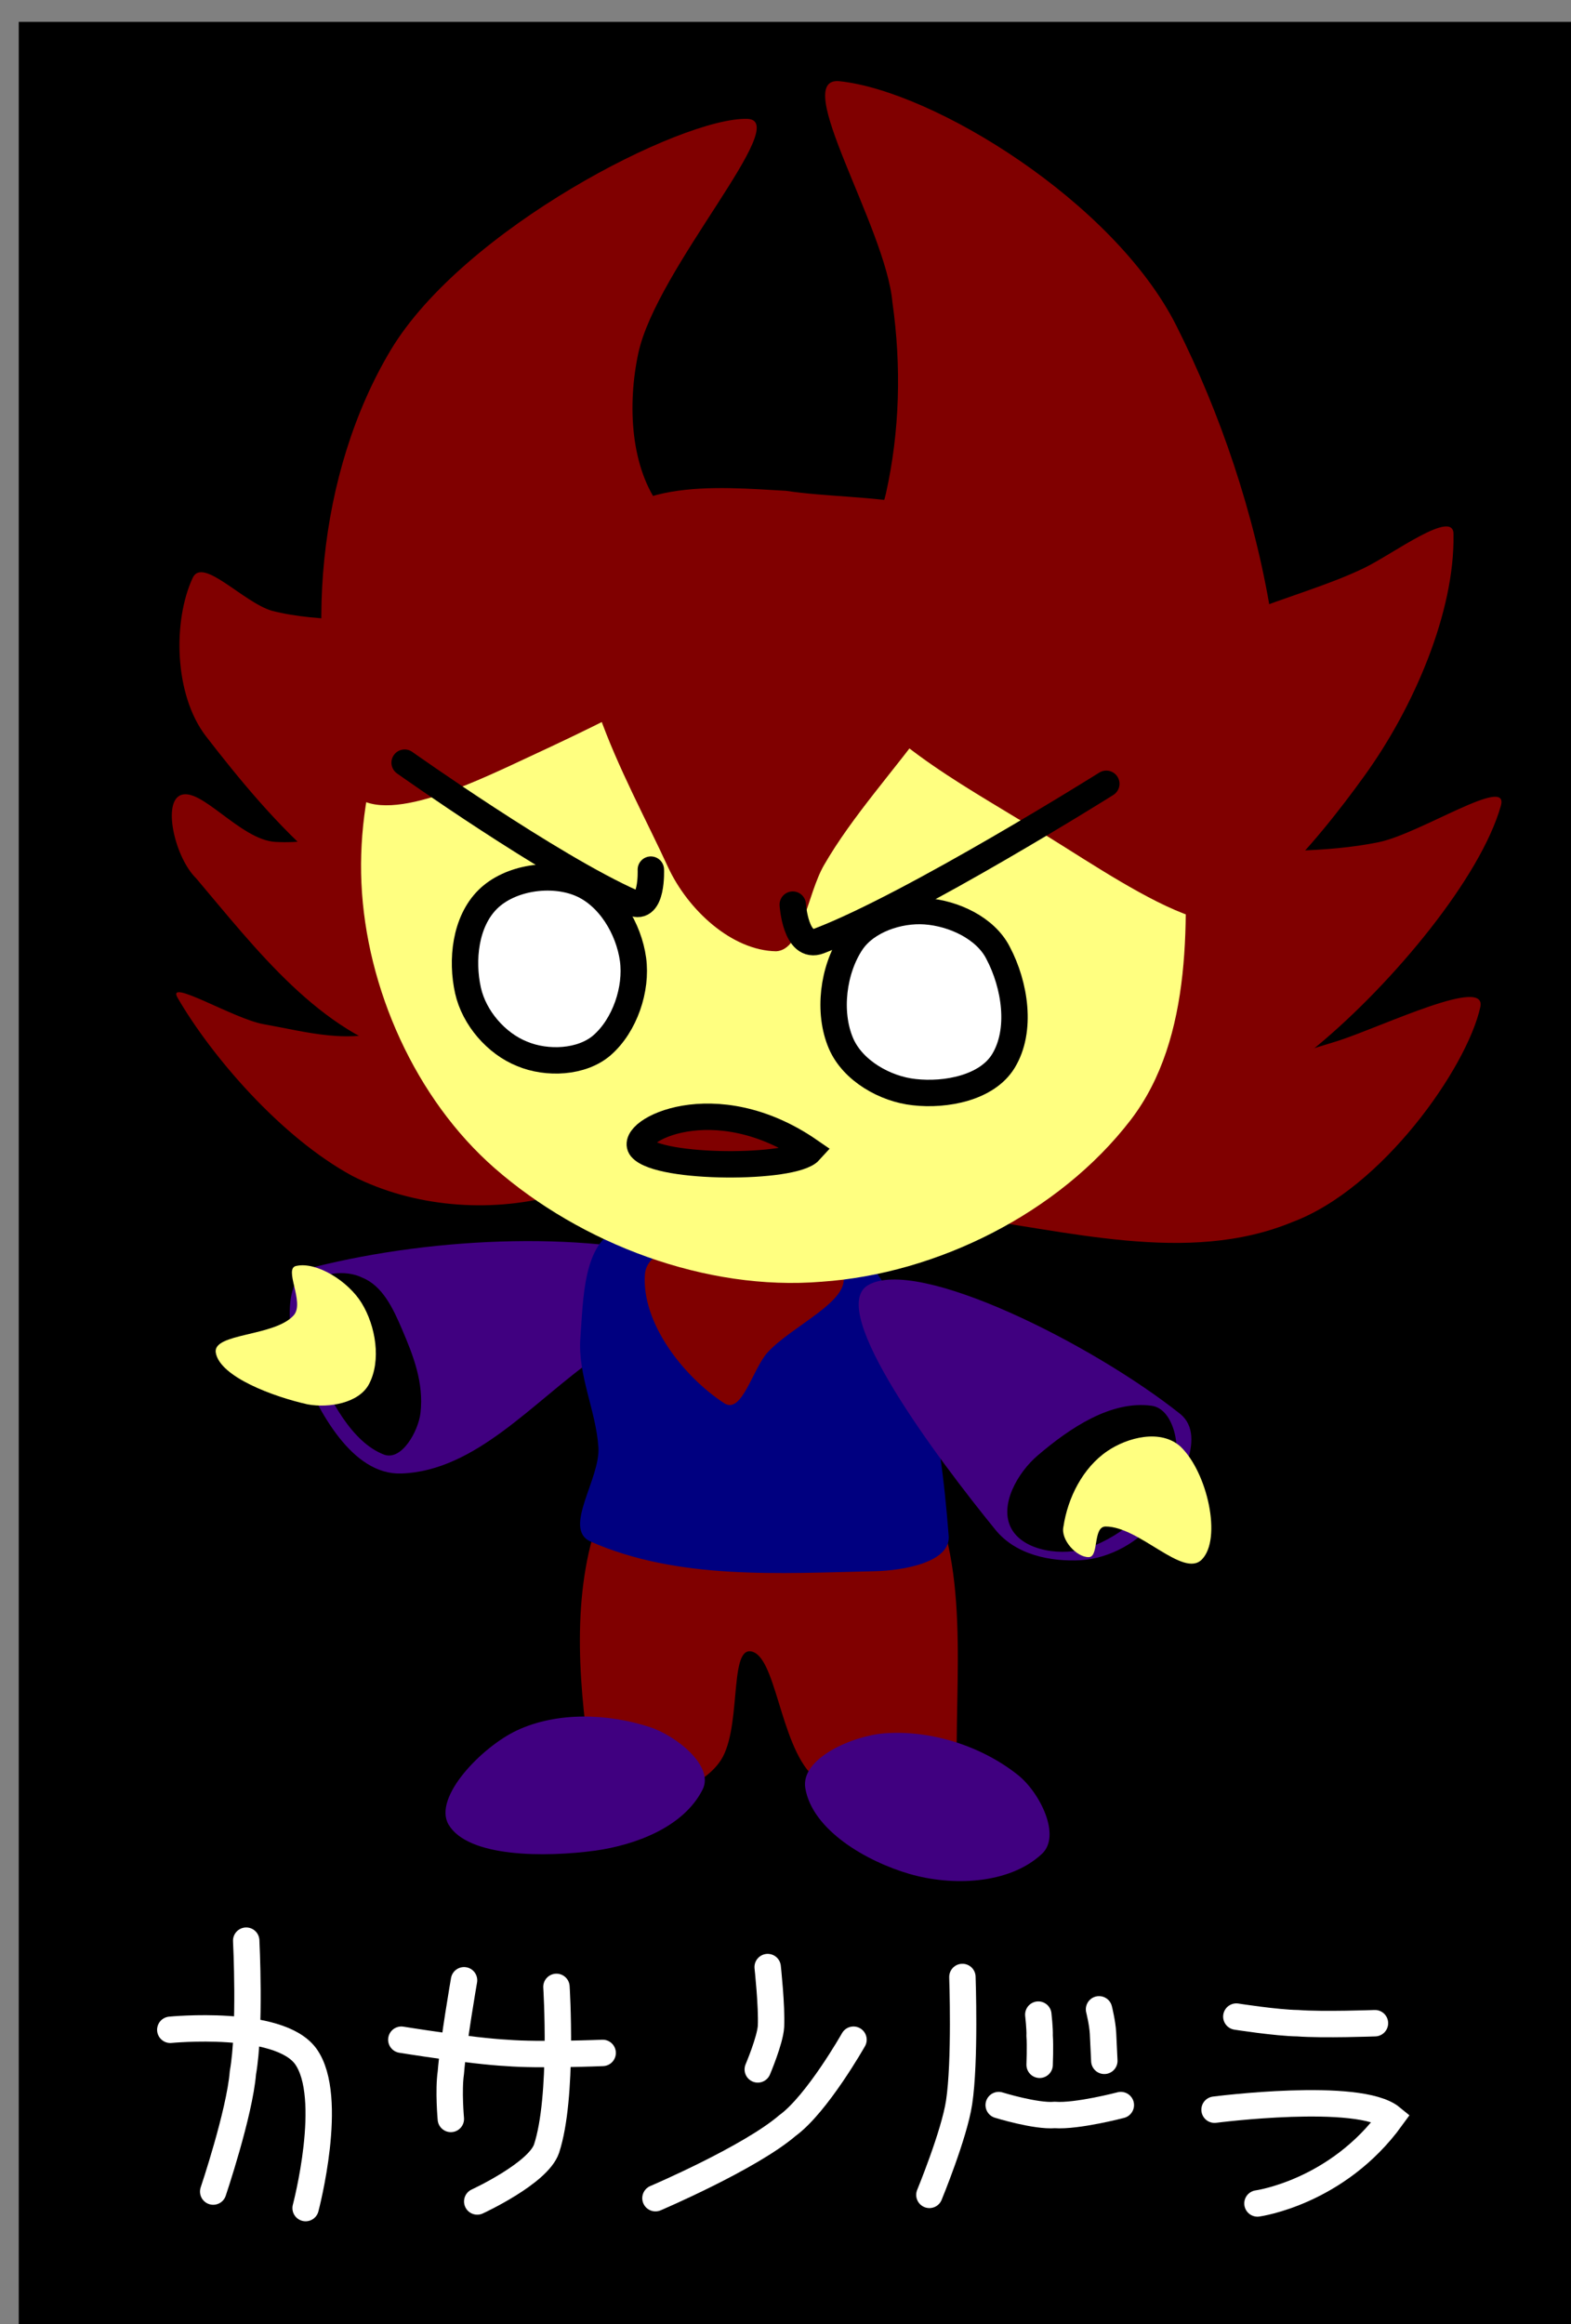 <svg version="1.1" width="119" height="176" viewBox="-1 -1 119 176" xmlns="http://www.w3.org/2000/svg" xmlns:xlink="http://www.w3.org/1999/xlink">
  <rect x="-1" y="-1" width="119" height="176" fill="#808080" stroke="none"/>
  <path id="ID0.4825427499599755" fill="#000000" stroke="none" d="M 161.500 95 L 335 95 L 335 328 L 161.500 328 L 161.500 95 Z " transform="matrix(0.68, 0, 0, 0.749, -109.4, -70.5)"/>
  <path id="ID0.7447605337947607" fill="#800000" stroke="none" stroke-linecap="round" d="M 285.100 161.100 C 288.132 160.036 294.233 154.687 293.900 157.100 C 293.125 162.686 287.668 171.465 282.600 177 C 278.972 180.957 273.533 182.597 268.600 185 C 267.367 185.601 268.773 185.700 268.444 184.190 C 267.126 178.149 262.753 171.610 264.250 165.450 C 264.968 162.525 270.047 164.312 272.850 163.550 C 276.997 162.862 281.224 162.457 285.100 161.100 Z " transform="matrix(0.991, 0.136, -0.136, 0.991, -157.2, -135.65)"/>
  <path id="ID0.2858450165949762" fill="#800000" stroke="none" stroke-linecap="round" d="M 191.850 142 C 192.610 140.395 195.665 143.858 197.850 144.500 C 205.113 146.372 216.098 143.125 220.100 149.500 C 223.544 154.990 218.817 166.971 212.850 168 C 205.192 169.221 197.618 160.163 192.850 154 C 190.407 150.824 190.349 145.207 191.850 142 Z " transform="matrix(1, 0, 0, 1, -178.25, -99.25)"/>
  <path id="ID0.82308445032686" fill="#800000" stroke="none" stroke-linecap="round" d="M 294.400 169.150 C 293.794 173.855 288.220 183.521 281.700 186.650 C 274.091 190.641 264.711 188.804 256 188.500 C 253.822 188.424 255.236 187.106 255.600 186 C 255.948 185.080 255.867 185.263 258 184.250 C 266.531 180.199 275.143 176.241 283.950 172.650 C 287.278 171.207 294.710 166.738 294.400 169.150 Z " transform="matrix(0.996, 0.091, -0.091, 0.996, -166.7, -120)"/>
  <path id="ID0.21559232706204057" fill="#800000" stroke="none" stroke-linecap="round" d="M 192.850 158.250 C 194.368 157.422 197.424 161.598 200.100 161.750 C 207.115 162.145 214.454 156.807 220.850 159.500 C 225.015 161.249 227.682 168.184 225.600 172 C 222.808 176.768 215.492 179.277 210.350 178 C 203.523 176.302 198.661 169.886 194.100 164.500 C 192.563 163.005 191.574 158.960 192.850 158.250 Z " transform="matrix(1, 0, 0, 1, -180.25, -99)"/>
  <path id="ID0.45924813533201814" fill="#800000" stroke="none" stroke-linecap="round" d="M 283.100 149.750 C 285.277 148.697 289.940 145.188 289.850 147.250 C 289.940 153.063 286.875 160.278 283.100 165.500 C 279.568 170.404 273.001 178.505 268.850 176.750 C 264.753 175.016 264.300 164.053 267.100 158.500 C 269.966 153.317 277.634 152.400 283.100 149.750 Z " transform="matrix(1, 0, 0, 1, -180.75, -107.75)"/>
  <path id="ID0.8788548223674297" fill="#800000" stroke="none" stroke-linecap="round" d="M 201.450 174.050 C 204.661 174.618 208.181 175.664 211.200 174.300 C 214.133 173.283 215.215 166.216 217.700 167.550 C 221.754 169.733 222.454 176.323 223.700 181.050 C 224.418 182.986 225.328 186.547 223.450 187.050 C 218.522 188.349 212.827 187.903 208.200 185.550 C 202.750 182.599 197.489 176.430 194.950 172.050 C 194.065 170.518 199.223 173.654 201.450 174.050 Z " transform="matrix(1, 0, 0, 1, -182.5, -97.5)"/>
  <path id="ID0.5384305366314948" fill="#800000" stroke="none" stroke-linecap="round" d="M 235.500 211.400 C 240.524 210.716 247.461 206.601 250.700 210.500 C 255.530 216.310 254.009 225.393 253.400 232.850 C 253.288 235.012 250.785 236.854 248.700 237.200 C 246.463 237.566 243.807 236.563 242.300 234.850 C 239.982 232.216 240.216 225.448 238.300 225.100 C 236.661 224.805 237.234 231.201 235.300 233.350 C 233.869 234.991 231.315 235.620 229.200 235.350 C 227.539 235.137 225.596 233.785 225.550 232.200 C 225.128 225.907 225.153 219.122 227.900 213.500 C 229.053 211.141 232.846 211.762 235.500 211.400 Z " transform="matrix(0.997, -0.074, 0.074, 0.997, -198.4, -82.75)"/>
  <path id="ID0.6747252237983048" fill="#400080" stroke="none" stroke-linecap="round" d="M 234.050 193.800 C 230.178 201.042 221.422 209.058 213.050 213.950 C 210.868 215.225 208.014 211.678 207.050 209.300 C 205.656 205.858 204.116 200.665 206.850 198.150 C 211.024 194.312 217.873 195.044 223.500 194.100 C 226.918 193.527 235.403 191.117 234.050 193.800 Z " transform="matrix(0.714, -0.7, -0.7, -0.714, 20.4, 396.85)"/>
  <path id="ID0.9756275955587626" fill="#000080" stroke="none" stroke-linecap="round" d="M 244 191 C 250.157 195.940 252.068 205.057 253.200 212.900 C 253.571 214.947 249.942 215.812 247.800 216 C 240.613 216.629 232.957 217.647 226.150 215.150 C 223.986 214.309 226.614 210.360 226.300 208 C 225.938 205.237 224.377 202.654 224.400 199.850 C 224.433 196.930 224.122 192.604 226.750 191.400 C 231.975 189.008 239.518 187.405 244 191 Z " transform="matrix(0.998, 0.065, -0.065, 0.998, -168, -113.7)"/>
  <path id="ID0.9909882517531514" fill="#800000" stroke="none" stroke-linecap="round" d="M 237.100 190.600 C 240.035 190.586 244.851 190.840 245.600 193 C 246.251 194.990 241.756 196.874 239.900 198.900 C 238.759 200.145 237.948 203.634 236.600 202.750 C 233.444 200.677 230.342 196.627 230.600 193 C 230.779 190.718 234.793 190.610 237.100 190.600 Z " transform="matrix(1, 0, 0, 1, -182.75, -97.5)"/>
  <path id="ID0.3407061258330941" fill="#FFFF80" stroke="none" stroke-linecap="round" d="M 216.200 111.200 C 226.519 111.019 238.017 111.903 246.350 117.900 C 252.145 122.071 253.539 130.822 253.950 137.950 C 254.496 147.417 254.994 158.563 249.200 166.100 C 242.670 174.593 231.474 180.179 220.900 180.900 C 210.321 181.777 198.880 177.439 190.950 170.500 C 183.724 164.178 179.180 154.059 178.750 144.375 C 178.341 135.170 181.672 124.631 188.550 118.500 C 195.712 112.116 206.700 111.224 216.200 111.200 Z " transform="matrix(0.827, 0, 0, 0.827, -121.45, -53.55)"/>
  <path id="ID0.8591994219459593" fill="#FFFFFF" stroke="#000000" stroke-width="2" stroke-linecap="round" d="M 245.700 169.500 C 244.694 167.144 245.108 163.930 246.500 161.850 C 247.629 160.174 250.083 159.355 252.100 159.500 C 254.239 159.654 256.648 160.776 257.600 162.650 C 258.886 165.080 259.427 168.522 258 170.850 C 256.756 172.879 253.639 173.472 251.250 173.200 C 249.063 172.969 246.589 171.582 245.700 169.500 Z " transform="matrix(1, 0, 0, 1, -183, -91.5)"/>
  <path id="ID0.8591994219459593" fill="#FFFFFF" stroke="#000000" stroke-width="2" stroke-linecap="round" d="M 245 168.750 C 244.490 166.458 244.784 163.548 246.500 161.850 C 248.183 160.187 251.317 159.741 253.500 160.650 C 255.714 161.572 257.182 164.090 257.500 166.400 C 257.806 168.634 256.885 171.389 255.150 172.900 C 253.622 174.222 250.981 174.340 249.100 173.550 C 247.154 172.776 245.466 170.840 245 168.750 Z " transform="matrix(1, 0, 0, 1, -210.55, -94.75)"/>
  <path id="ID0.8793688965961337" fill="#800000" stroke="#000000" stroke-width="2" stroke-linecap="round" d="M 242.900 184.800 C 235.899 179.531 229.194 182.755 230.150 184.050 C 231.469 185.719 241.597 186.122 242.900 184.800 Z " transform="matrix(0.999, -0.041, 0.041, 0.999, -189.9, -88.5)"/>
  <path id="ID0.00152871897444129" fill="#800000" stroke="none" stroke-linecap="round" d="M 237.100 130.650 C 243.185 130.926 251.613 129.464 252.850 134.150 C 254.351 140.706 246.151 146.902 242.600 153.150 C 241.535 155.018 241.546 158.408 239.600 158.650 C 236.246 158.859 232.650 156.647 230.850 154.150 C 226.914 148.673 220.800 142.116 222.600 135.650 C 223.971 130.727 231.996 130.807 237.100 130.650 Z " transform="matrix(0.996, 0.093, -0.115, 1.237, -162.6, -147.5)"/>
  <path id="ID0.7433934430591762" fill="#800000" stroke="none" stroke-linecap="round" d="M 248.850 132.650 C 249.917 127.898 250.029 122.951 249.350 118.150 C 248.851 112.436 241.537 101.001 245.350 101.400 C 252.461 102.151 266.130 110.532 270.850 119.900 C 277.521 133.146 281.203 150.427 277.100 163.250 C 275.297 168.899 264.447 160.331 258.850 157.250 C 253.240 153.842 246.634 150.167 244.100 144.150 C 242.498 140.346 247.944 136.691 248.850 132.650 Z " transform="matrix(1, 0, 0, 1, -182.75, -96.25)"/>
  <path id="ID0.7433934430591762" fill="#800000" stroke="none" stroke-linecap="round" d="M 249.650 136 C 252.018 132.957 252.229 128.122 251.400 124.250 C 250.020 117.810 239.641 106.598 243.150 106.500 C 248.116 106.367 264.633 114.822 270.150 124 C 275.717 133.306 276.836 146.096 273.650 156.500 C 272.362 160.680 264.852 157.197 261.150 155.500 C 253.025 151.712 242.946 147.198 239.150 140.500 C 237.487 137.559 247.312 138.999 249.650 136 Z " transform="matrix(-1, 0, 0, 1, 298.75, -98.5)"/>
  <path id="ID0.9442036338150501" fill="none" stroke="#000000" stroke-width="2" stroke-linecap="round" d="M 264.500 151.100 C 264.500 151.100 249.866 160.278 242.750 163 C 240.966 163.684 240.750 160.250 240.750 160.250 " transform="matrix(1, 0, 0, 1, -181.7, -92.75)"/>
  <path id="ID0.26346747437492013" fill="none" stroke="#000000" stroke-width="2" stroke-linecap="round" d="M 213.150 151 C 213.150 151 224.234 158.863 230.400 161.600 C 231.941 162.284 231.800 159.100 231.800 159.100 " transform="matrix(1, 0, 0, 1, -183.5, -94.25)"/>
  <path id="ID0.3815557355992496" fill="#000000" stroke="none" stroke-linecap="round" d="M 209.200 193 C 210.729 193.620 211.532 195.337 212.200 196.900 C 213.050 198.889 213.865 200.935 213.600 203.250 C 213.433 204.628 212.181 206.877 210.850 206.400 C 208.383 205.467 206.721 202.184 205.600 199.600 C 204.756 197.783 204.295 195.476 205.200 193.750 C 205.829 192.555 207.978 192.383 209.200 193 Z " transform="matrix(1, 0, 0, 1, -182.75, -97.25)"/>
  <path id="ID0.5433897781185806" fill="#FFFF80" stroke="none" stroke-linecap="round" d="M 208.300 194.750 C 210.010 196.044 211.353 198.783 210.850 200.400 C 210.578 201.533 207.906 199.411 206.750 200.250 C 204.821 201.658 204.661 206.828 203.050 206.400 C 201.084 205.876 199.854 201.265 199.500 198.400 C 199.348 196.606 200.010 194.179 201.650 193.500 C 203.685 192.658 206.503 193.391 208.300 194.750 Z " transform="matrix(0.086, -0.909, -0.909, -0.086, 185.5, 303.75)"/>
  <path id="ID0.21637823805212975" fill="#400080" stroke="none" stroke-linecap="round" d="M 211.500 228.500 C 214.772 227.797 218.480 228.780 221.350 230.500 C 223.102 231.550 225.480 234.437 224.200 236 C 222.152 238.477 218.268 238.954 215.250 238.700 C 211.424 238.352 205.732 237.064 204.850 234.300 C 204.135 232.024 208.632 229.117 211.500 228.500 Z " transform="matrix(0.975, -0.223, 0.223, 0.975, -219, -45.6)"/>
  <path id="ID0.2993978140875697" fill="#400080" stroke="none" stroke-linecap="round" d="M 256.200 231.150 C 257.861 232.467 259.527 235.778 258 237.150 C 255.500 239.461 251.168 239.572 248 238.650 C 244.729 237.700 240.632 235.332 240.100 232.150 C 239.724 229.900 243.678 228.186 246.100 228 C 249.600 227.733 253.443 228.957 256.200 231.150 Z " transform="matrix(1, 0, 0, 1, -180.1, -97.75)"/>
  <g id="ID0.6538311908952892">
    <path id="ID0.8190460223704576" fill="none" stroke="#FFFFFF" stroke-width="2" stroke-linecap="round" d="M 196 243.500 C 196 243.500 204.191 242.694 206.250 245.500 C 208.483 248.578 206.250 257 206.250 257 " transform="matrix(1, 0, 0, 1, -184.1, -90.8)"/>
    <path id="ID0.7303870124742389" fill="none" stroke="#FFFFFF" stroke-width="2" stroke-linecap="round" d="M 201.750 236.750 C 201.750 236.750 202.087 243.446 201.500 246.750 C 201.248 249.828 199.250 255.750 199.250 255.750 " transform="matrix(1, 0, 0, 1, -184.1, -90.8)"/>
    <path id="ID0.4718322781845927" fill="none" stroke="#FFFFFF" stroke-width="2" stroke-linecap="round" d="M 213.750 242.500 C 213.750 242.500 219.097 243.366 221.750 243.500 C 224.187 243.700 229 243.500 229 243.500 " transform="matrix(1, 0, 0, 1, -184.35, -89.05)"/>
    <path id="ID0.6356914113275707" fill="none" stroke="#FFFFFF" stroke-width="2" stroke-linecap="round" d="M 225.250 240.250 C 225.250 240.250 225.781 248.606 224.500 252.500 C 223.865 254.375 219.250 256.500 219.250 256.500 " transform="matrix(1, 0, 0, 1, -184.1, -90.8)"/>
    <path id="ID0.2035388103686273" fill="none" stroke="#FFFFFF" stroke-width="2" stroke-linecap="round" d="M 218.250 239.750 C 218.250 239.750 217.435 244.413 217.250 246.750 C 217.054 248.106 217.250 250.250 217.250 250.250 " transform="matrix(1, 0, 0, 1, -184.1, -90.8)"/>
    <path id="ID0.04518525442108512" fill="none" stroke="#FFFFFF" stroke-width="2" stroke-linecap="round" d="M 229.500 260.500 C 229.500 260.500 236.632 257.457 239.500 255 C 241.748 253.364 244.500 248.500 244.500 248.500 " transform="matrix(1, 0, 0, 1, -180.85, -95.05)"/>
    <path id="ID0.47965578315779567" fill="none" stroke="#FFFFFF" stroke-width="2" stroke-linecap="round" d="M 238 243 C 238 243 238.327 246.004 238.250 247.500 C 238.190 248.537 237.250 250.750 237.250 250.750 " transform="matrix(1, 0, 0, 1, -180.85, -95.05)"/>
    <path id="ID0.9166047582402825" fill="none" stroke="#FFFFFF" stroke-width="2" stroke-linecap="round" d="M 252.750 243.750 C 252.750 243.750 252.975 250.131 252.500 253.250 C 252.134 255.682 250.250 260.250 250.250 260.250 " transform="matrix(1, 0, 0, 1, -180.85, -95.05)"/>
    <path id="ID0.8281280458904803" fill="none" stroke="#FFFFFF" stroke-width="2" stroke-linecap="round" d="M 256.250 250.750 C 256.250 250.750 259.052 251.622 260.500 251.500 C 262.191 251.622 265.500 250.750 265.500 250.750 " transform="matrix(1, 0, 0, 1, -181.6, -92.35)"/>
    <path id="ID0.16653658403083682" fill="none" stroke="#FFFFFF" stroke-width="2" stroke-linecap="round" d="M 261 243.600 C 261 243.600 261.123 244.683 261.100 245.200 C 261.156 245.951 261.100 247.400 261.100 247.400 " transform="matrix(1, 0, 0, 1, -183.35, -92.05)"/>
    <path id="ID0.38539383420720696" fill="none" stroke="#FFFFFF" stroke-width="2" stroke-linecap="round" d="M 265 245.200 C 265 245.200 265.256 246.213 265.300 247 C 265.334 247.698 265.400 249.100 265.400 249.100 " transform="matrix(1, 0, 0, 1, -182.75, -94.05)"/>
    <path id="ID0.015393544919788837" fill="none" stroke="#FFFFFF" stroke-width="2" stroke-linecap="round" d="M 269.500 253.100 C 269.500 253.100 280.446 251.683 282.900 253.700 C 278.781 259.384 272.750 260.200 272.750 260.200 " transform="matrix(1, 0, 0, 1, -178.5, -94.35)"/>
    <path id="ID0.9265462923794985" fill="none" stroke="#FFFFFF" stroke-width="2" stroke-linecap="round" d="M 273.750 248.200 C 273.750 248.200 276.801 248.679 278.400 248.700 C 280.306 248.846 284.250 248.700 284.250 248.700 " transform="matrix(1, 0, 0, 1, -181.1, -96.5)"/>
  </g>
  <path id="ID0.9678694857284427" fill="#400080" stroke="none" stroke-linecap="round" d="M 254.900 215.300 C 252.135 208.919 247.059 195.821 250.600 194.850 C 254.774 193.704 265.797 203.756 270.750 210.650 C 272.298 212.889 268.912 216.115 266.900 217.750 C 265.199 219.128 262.600 219.707 260.500 219.250 C 258.284 218.754 255.888 217.555 254.900 215.300 Z " transform="matrix(0.963, -0.271, 0.271, 0.963, -229.4, -23.4)"/>
  <path id="ID0.8821120760403574" fill="#000000" stroke="none" stroke-linecap="round" d="M 257.500 201.900 C 259.253 201.992 260.052 205.075 259.550 206.650 C 258.527 209.415 256.147 211.875 253.600 213 C 251.770 213.807 248.729 213.687 247.650 212 C 246.574 210.314 247.823 207.731 249.200 206.350 C 251.468 204.076 254.398 201.737 257.500 201.900 Z " transform="matrix(0.997, 0.08, -0.08, 0.997, -154.35, -116.45)"/>
  <path id="ID0.5823018928058445" fill="#FFFF80" stroke="none" stroke-linecap="round" d="M 259.550 211.450 C 259.577 209.222 260.394 206.787 262.100 205.250 C 263.488 204 265.915 203.001 267.600 204.150 C 269.911 205.813 271.732 210.717 270.400 212.500 C 269.180 214.127 265.320 210.643 262.750 211 C 261.771 211.139 262.578 213.369 261.800 213.500 C 260.889 213.655 259.458 212.488 259.550 211.450 Z " transform="matrix(0.979, 0.135, -0.135, 0.979, -146, -127.45)"/>
</svg>